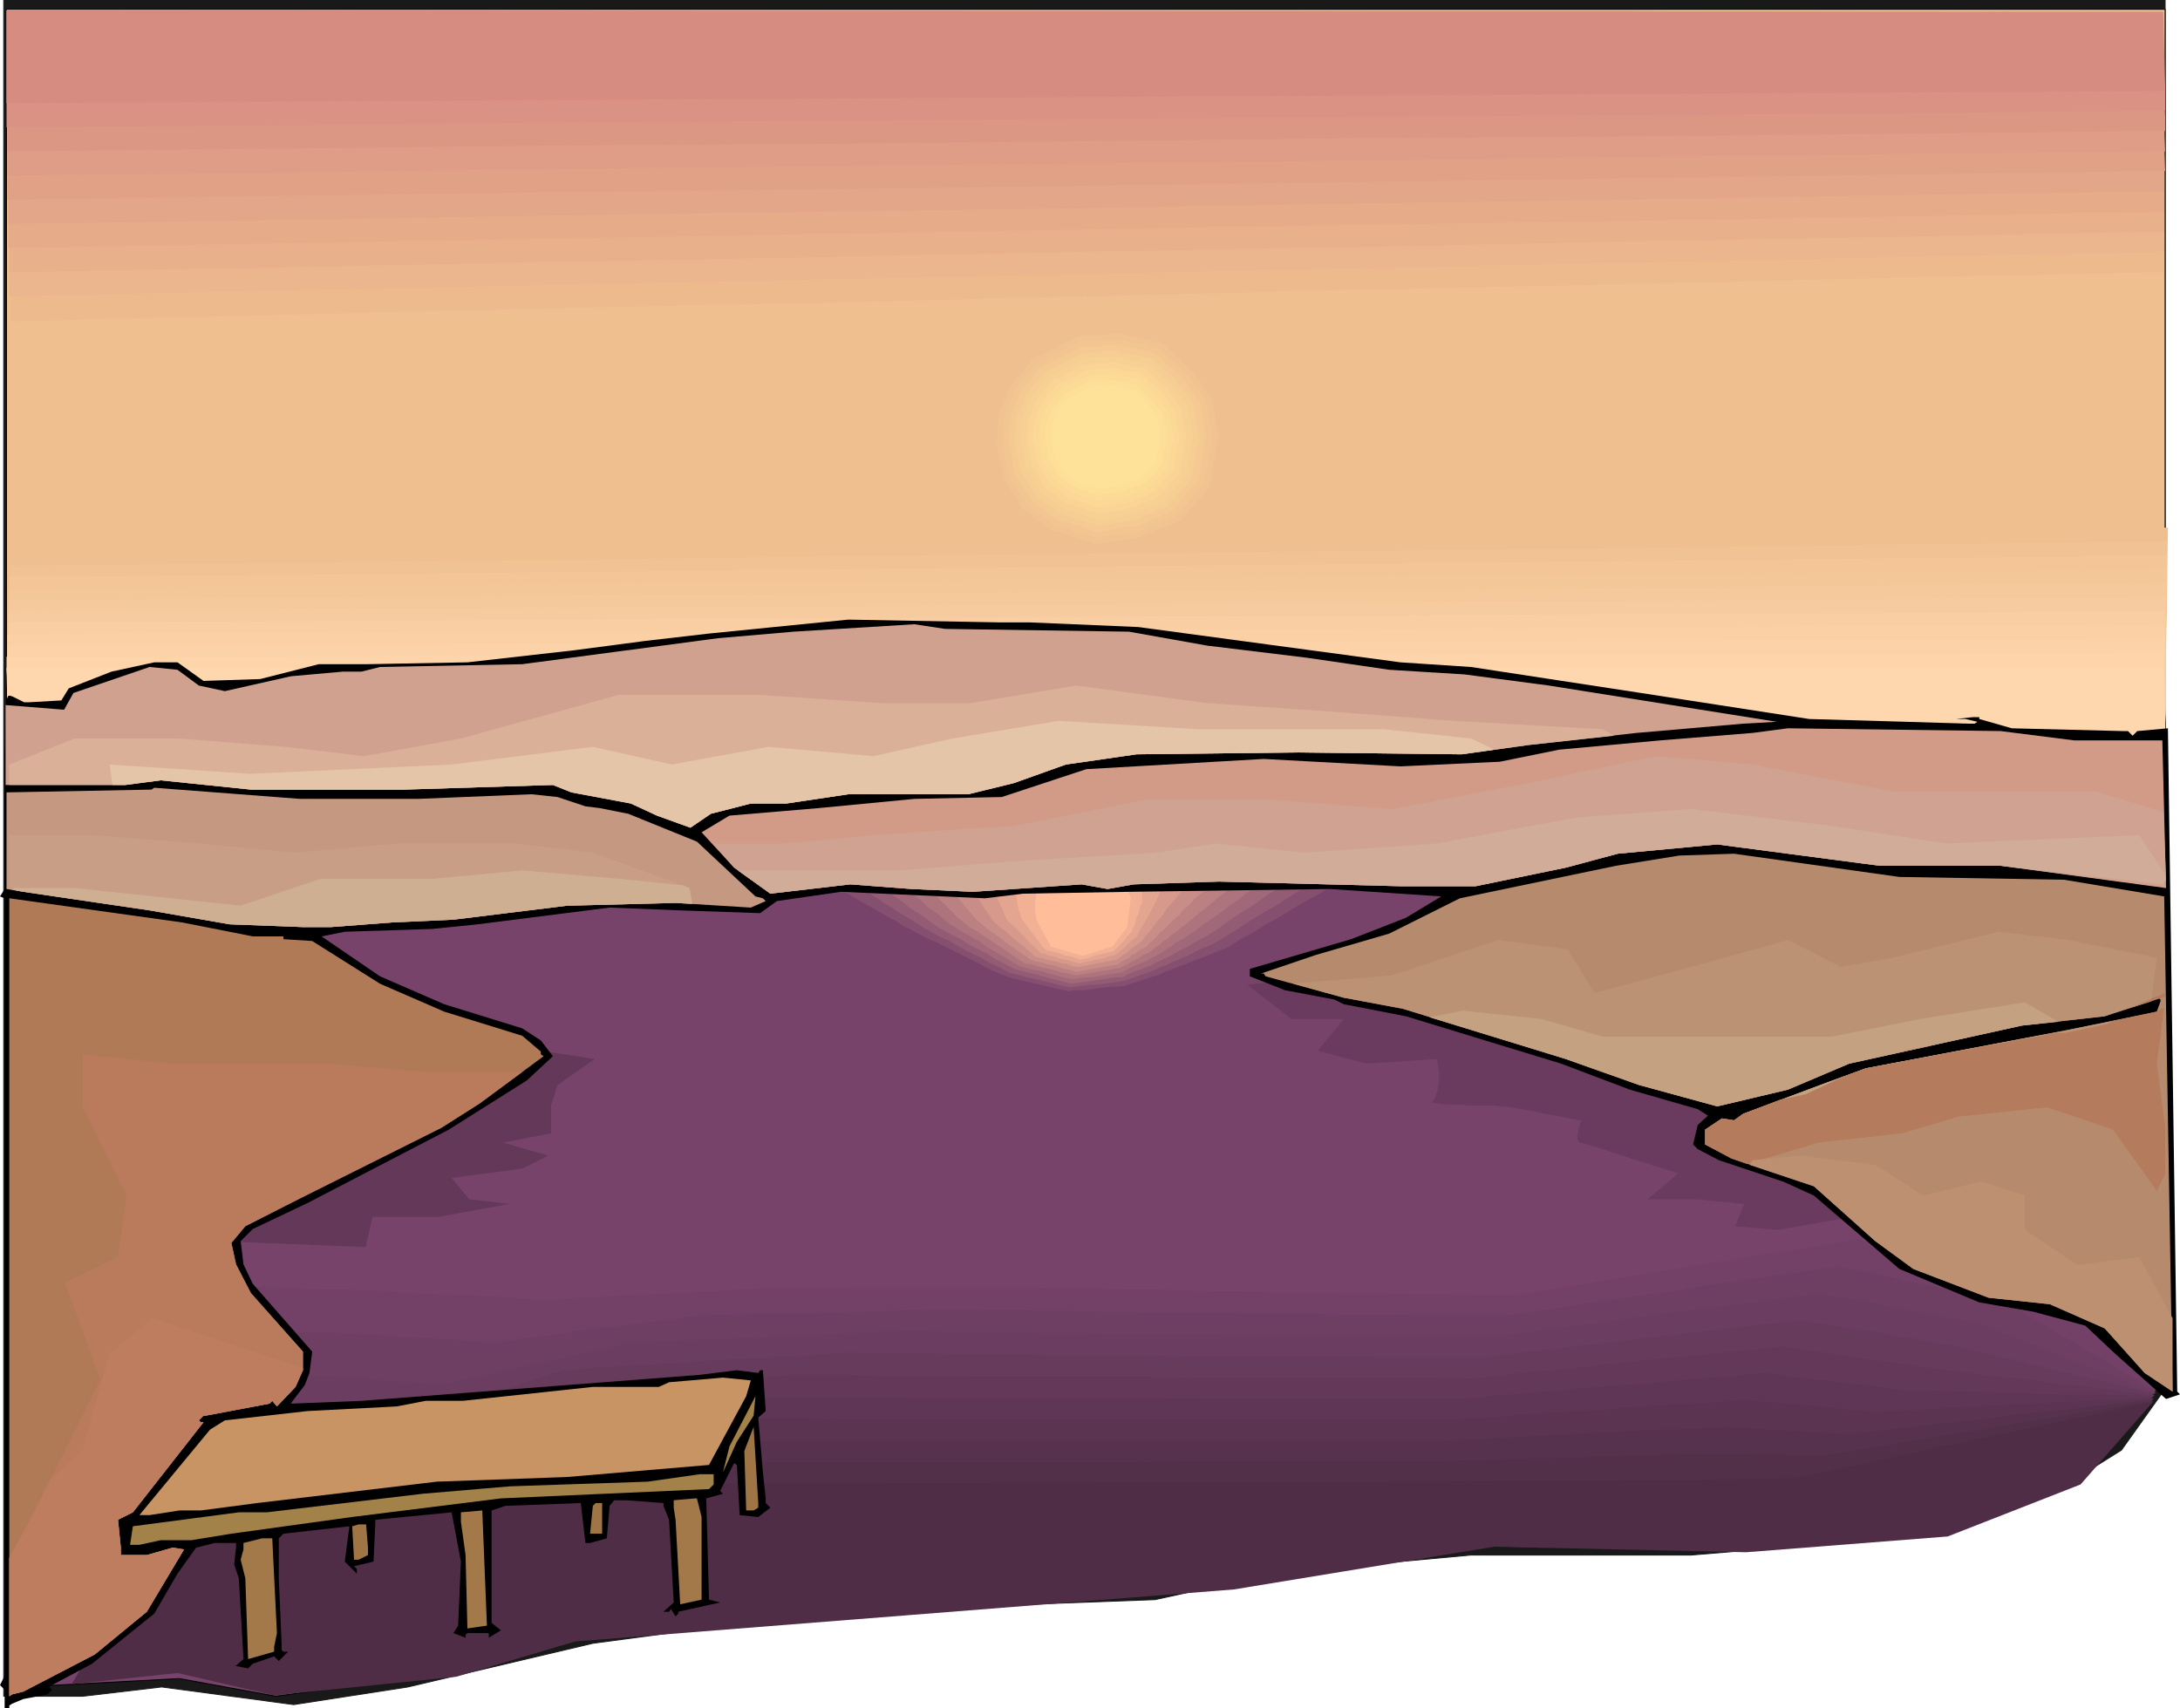 <svg xmlns="http://www.w3.org/2000/svg" width="750.24" height="588" fill-rule="evenodd" stroke-linecap="round" preserveAspectRatio="none" viewBox="0 0 2346 1839"><style>.pen0{stroke:#000;stroke-width:1;stroke-linejoin:round}.pen1{stroke:none}.brush2{fill:#77436a}.brush4{fill:#633858}.brush24{fill:#efbf8f}.brush52{fill:#a38249}.brush53{fill:#9f7546}.brush54{fill:#a37949}</style><path d="M4 0v1826h85l85-10 142 19 123-19 199-47 142-19 217-19 246-9 132-29 208-19h237l227-19 161-47 75-47 47-66V0H4z" class="pen1" style="fill:#191919"/><path fill="none" d="M4 0v1826h85l85-10 142 19 123-19 199-47 142-19 217-19 246-9 132-29 208-19h237l227-19 161-47 75-47 47-66V0H4" style="stroke:#191919;stroke-width:1;stroke-linejoin:round"/><path d="m23 1816 170-9 104 19 208-29 114-38 161-18 349-29 265-28 265-57 246 19 189-19 161-76 66-56-180-312-387-303-369 9-596 10-539 19-151 340-29 331-47 227z" class="pen1 brush2"/><path fill="none" d="m23 1816 170-9 104 19 208-29 114-38 161-18 349-29 265-28 265-57 246 19 189-19 161-76 66-56-180-312-387-303-369 9-596 10-539 19-151 340-29 331-47 227" class="pen0"/><path d="m1390 1055-48 5 48 37h56l-28 34 52 14 76-5 2 10 1 9-1 8-1 7-2 6-2 4-2 2v1l16 2h13l11 1h26l9 1 10 1 11 2 13 2 12 3 12 2 11 2 9 2 5 1h3l-3 8-1 6-1 4 1 3 1 2 1 1h2l75 24 29 9-33 28h52l52 5-10 24 47 4h22l10 1 10 1 10 3 10 5 8 5 8 5 6 4 6 3 4 3 3 2 2 1 1 1-29-86-123-75-85-62-359-108-28 28z" class="pen1" style="fill:#6a3b5e"/><path d="m581 1131 59 9-40 28-7 22v30l-52 10 49 14-28 14-76 10 19 23 43 5-76 14h-71l-9 38-1 1h-3l-6 1-8 2-13 2-16 4-18 3-14 3-11 2-9 2-9 2-9 1-9 1h-11l-6-1-4-3-3-5-3-5-1-7-1-8v-8l1-8 1-17 3-14 2-10 1-4 156-80 114-53 66-18z" class="pen1 brush4"/><path d="m1175 958-78 2-218-3 15 7 15 8 14 8 13 7 12 7 11 5 8 4 5 2 102 49 74 18 65-7 52-15 68-24 129-73-226 2h-2l-6 1h-19l-11 1h-10l-8 1h-5z" class="pen1 brush2"/><path d="m1174 954-9 1h-18l-9 1h-9l-10 1h-117l-25-1h-75l14 8 13 8 13 7 12 7 11 6 9 6 7 3 5 3 12 6 11 5 12 6 12 6 12 6 12 6 11 6 12 5 9 3 9 2 8 2 9 2 9 2 8 2 9 2 9 2 7-1h8l8-1 7-1 8-1 8-1h7l8-1 6-2 6-2 6-2 6-2 7-2 6-2 6-3 6-2 7-3 8-3 8-3 7-3 8-3 8-3 7-3 8-3 14-9 15-8 14-9 15-8 14-9 14-8 15-8 14-9h-207l-6 1h-18l-9 1h-22z" class="pen1" style="fill:#85506f"/><path d="M1173 951h-8l-9 1h-8l-9 1h-17l-8 1h-9l-22 1H926l12 8 12 8 11 7 11 7 10 6 8 5 6 4 4 2 11 6 11 5 10 6 11 6 11 5 10 6 11 5 11 6 8 2 8 2 8 2 9 2 8 2 8 2 8 2 8 2 8-1 7-1 7-1h7l8-1 7-1 7-1 7-1 6-2 6-2 5-2 6-2 6-2 5-2 6-3 6-2 6-3 7-3 7-3 7-3 7-4 7-3 7-3 6-3 13-8 13-8 12-8 13-8 13-7 12-8 13-8 12-8h-46l-23-1h-92l-23-1h-2l-5 1h-26l-8 1h-12z" class="pen1" style="fill:#935c74"/><path d="m1172 947-8 1h-7l-8 1h-8l-8 1h-8l-8 1h-8l-20 1h-20l-20 1h-20l-19 1h-40l-20 1 10 8 10 7 10 8 10 6 8 6 7 5 6 4 4 2 9 5 10 5 9 6 10 5 10 5 9 6 10 5 10 5 7 2 8 2 8 2 7 2 8 2 8 2 7 2 8 2 7-1 7-1 7-1 6-1 7-1 7-1 7-1h7l5-3 5-2 5-2 6-2 5-2 5-2 5-3 5-2 6-3 6-3 7-4 6-3 6-3 6-4 6-3 6-3 11-7 11-8 10-7 11-7 11-7 11-8 11-7 11-7h-21l-20-1h-21l-20-1h-20l-21-1h-20l-21-1h-2l-4 1h-43z" class="pen1" style="fill:#a06879"/><path d="M1171 944h-7l-7 1-8 1h-7l-7 1h-8l-7 1h-7l-18 1-17 1-17 1h-18l-17 1-17 1h-18l-17 1 8 8 9 7 8 8 9 6 7 6 6 5 5 3 3 2 8 5 9 5 9 5 8 6 9 5 8 5 9 5 8 5 7 2 8 2 7 1 7 2 7 2 7 2 8 2 7 1 6-1 7-1h6l7-1 6-1 6-1 7-1 6-1 5-2 5-3 4-2 5-2 5-2 5-2 4-3 5-2 5-3 6-4 5-3 5-4 5-3 6-3 5-4 5-3 9-7 9-6 10-7 9-7 9-6 9-7 9-7 9-6-18-1h-18l-17-1-18-1h-18l-18-1-18-1h-63z" class="pen1" style="fill:#ae747d"/><path d="m1171 940-7 1-7 1h-7l-6 1-7 1h-7l-7 1-6 1-15 1-15 1-15 1-15 1-15 1-15 1-15 1-14 1 6 7 8 8 7 7 6 6 6 6 6 5 4 3 2 2 8 4 7 5 8 5 7 5 8 5 7 5 7 5 8 5 7 1 6 2 7 2 7 1 6 2 7 2 7 1 7 2 6-1 6-1 6-1 6-1 6-1 6-1 6-1 6-1 4-2 4-2 5-3 4-2 4-2 4-3 5-2 4-2 4-4 5-3 4-4 5-3 4-4 5-3 4-4 5-3 7-6 7-6 8-6 7-6 7-6 8-6 7-6 7-6-15-1-15-1-15-1-16-1-15-1-15-1h-15l-16-1h-11l-7-1h-22z" class="pen1" style="fill:#bb8082"/><path d="M1170 937h-7l-6 1-6 1-6 1h-6l-6 1-6 1-6 1-13 1-12 1-13 2-12 1-12 1-13 1-12 2-13 1 6 8 5 7 6 7 5 6 5 6 4 4 4 3 2 2 6 5 6 4 7 5 6 5 6 4 7 5 6 4 7 5 6 2 6 1 6 2 6 1 7 2 6 2 6 1 6 2 6-1 5-1 6-1 6-1 5-1 6-1 6-1 5-1 4-3 4-2 4-2 3-3 4-2 4-3 4-2 4-2 3-4 4-3 4-4 3-4 4-3 4-4 3-3 4-4 6-5 5-6 6-5 5-6 6-5 6-5 5-6 6-5-13-1-13-2-12-1-13-1-13-1-12-1-13-1-12-1h-5l-6-1h-26z" class="pen1" style="fill:#c98d87"/><path d="m1169 933-6 1-5 1-6 1h-5l-6 1-5 1-6 1-5 1-10 1-10 2-10 1-10 2-10 2-10 1-10 2-10 1 4 8 4 7 4 7 4 6 4 6 3 4 2 3 2 1 5 5 6 4 5 5 5 4 5 4 6 5 5 4 5 5 6 1 6 2 5 1 6 1 6 2 6 1 5 2 6 1 5-1 5-1 6-1 5-1 5-1 5-1 5-1 6-1 3-2 3-3 4-2 3-3 3-2 4-3 3-2 3-2 3-4 3-4 3-3 3-4 3-4 3-4 3-3 3-4 3-5 4-5 4-4 4-5 4-5 3-5 4-5 4-4-10-2-10-1-10-1-10-2-10-1-10-1-10-2-10-1h-5l-4-1h-12l-5-1h-7z" class="pen1" style="fill:#d7998b"/><path d="m1168 930-5 1h-5l-5 1-5 1-5 1-5 1-5 1-5 1-7 2-7 2-8 1-7 2-8 2-7 2-8 2-7 2 2 7 2 8 3 6 3 6 2 6 2 4 2 3 1 1 5 4 4 4 4 4 4 4 4 5 5 4 4 4 4 4 5 1 5 2 6 1 5 2 5 1 5 1 5 2 6 1 4-1 5-1 5-1 5-1 5-1 4-1 5-2 5-1 3-2 3-3 3-2 3-3 2-2 3-3 3-2 3-2 2-4 2-4 2-4 3-4 2-4 2-3 2-4 2-4 2-4 2-4 2-4 2-5 2-4 2-4 2-4 2-4-7-2-8-2-7-1-7-2-8-1-7-2-8-1-7-2h-4l-4-1h-5l-5-1h-11z" class="pen1" style="fill:#e4a590"/><path d="m1167 926-5 1-4 1-4 1-4 1-5 1-4 1-4 1-5 1-5 2-5 2-5 2-5 3-4 2-5 2-5 2-5 2v8l1 7 1 7 1 6 2 5 1 4 1 2 1 1 3 4 3 4 3 4 3 4 3 4 3 4 3 4 4 4 4 1 5 1 5 1 4 2 5 1 5 1 5 2 4 1 5-1 4-1 5-2 4-1 4-1 5-1 4-1 4-1 3-3 2-2 3-3 2-2 3-3 2-3 2-2 3-3 1-4 2-3 1-4 1-4 2-4 1-4 1-4 2-4v-11l1-3v-11l1-4-5-1-5-2-5-2-5-2-5-1-4-2-5-2-5-2h-3l-4-1h-4l-4-1h-5l-3-1h-2z" class="pen1" style="fill:#f2b195"/><path d="m1166 923-30 8-20 20-1 7v7l-1 7v11l1 3v4l16 29 34 10 32-10 16-21 4-32-12-24-18-16h-3l-3-1-3-1h-4l-3-1h-5z" class="pen1" style="fill:#ffbd99"/><path d="m2321 1495-107-142-198-47-375 66-994-19-461-19-2 227 14 170 267-19 366-19 239-28 295-38 267 10 337 9 352-151z" class="pen1 brush2"/><path d="m2321 1496-17-15-17-15-17-15-17-15-17-15-17-14-17-15-17-15-23-6-24-5-23-5-24-6-24-5-23-5-24-5-23-6-46 8-46 7-46 8-46 7-46 8-45 7-46 8-46 7h-37l-37-1h-36l-37-1h-37l-36-1h-37l-37-1h-31l-32-1-31-1h-31l-32-1h-31l-31-1H921l-32 1h-66l-29 1-29 2-29 1-30 2-29 1-29 2-29 1-29 2-25-1-24-2-25-1-24-1-25-1-24-1-25-2-24-1-25-1h-24l-25-1-25-1-24-1h-25l-24-1-25-1 2 25 2 26 3 25 2 25 2 25 2 26 2 25 2 25 4 19 3 19 3 18 3 19 3 19 4 18 3 19 3 19 34-3 35-2 34-3 35-2 34-3 35-2 34-3 35-2 45-3 46-2 46-3 45-2 46-3 45-2 46-2 45-3 31-4 30-3 31-4 30-4 30-4 31-4 30-3 30-4 37-4 37-4 36-5 37-4 36-4 37-4 37-4 36-5 33 1 33 1 33 1 32 1 33 1 33 1h33l32 1 40 1h80l39 1h40l40 1h79l41-18 40-18 41-18 40-18 41-18 41-19 40-18 41-18z" class="pen1" style="fill:#734167"/><path d="m2320 1498-20-13-21-12-20-12-20-12-21-12-20-12-20-12-21-12-22-5-23-5-22-5-23-4-22-5-23-5-22-4-23-5-45 7-45 6-45 7-44 7-45 6-45 7-45 7-45 6h-84l-43-1h-42l-42-1h-43l-42-1h-74l-31-1h-32l-32-1h-31l-32-1h-32l-31-1-35 1-34 1-35 1-34 1-35 1h-34l-35 1-34 1-27 4-28 3-27 4-27 3-28 4-27 4-27 3-27 4-21-1-20-2-20-1-20-1-20-1-20-2-20-1-21-1-20-1h-41l-20-1h-41l-21-1h-20l5 22 4 22 5 23 5 22 4 22 5 22 5 23 4 22 5 16 4 16 5 16 5 16 4 16 5 16 5 16 4 16 36-2 35-3 36-2 35-3 36-3 36-2 35-3 36-2 45-3 46-3 45-2 45-3 46-2 45-3 46-3 45-2 31-4 31-4 31-4 31-4 31-4 31-4 30-4 31-4 37-4 36-3 36-4 37-4 36-3 36-4 36-3 37-4h32l32 1h32l32 1 32 1h32l33 1h69l37-1h38l37-1h37l38-1h37l37-1 37-17 38-17 37-18 37-17 37-17 37-18 37-17 37-17z" class="pen1" style="fill:#6f3f63"/><path d="m2320 1499-24-9-24-10-24-9-24-9-23-10-24-9-24-9-24-10-21-4-22-4-21-4-22-4-21-4-22-4-21-4-22-4-43 6-44 6-44 5-44 6-44 6-43 6-44 6-44 6-48-1h-96l-48-1h-96l-48-1h-79l-32-1h-32l-32-1h-64l-32-1h-32l-36 1-36 2-36 2-36 1-37 2-36 1-36 2-36 1-25 6-26 6-25 5-26 6-25 6-26 5-25 6-25 6-16-2-16-1-16-1-16-1-16-2-15-1-16-1-16-1H219l7 19 7 19 7 19 7 20 8 19 7 19 7 19 7 19 6 14 6 13 6 14 6 13 6 14 6 13 6 13 6 14 37-3 37-2 36-3 37-3 37-3 36-2 37-3 37-3 45-3 45-2 45-3 46-3 45-2 45-3 46-3 45-2 31-5 32-4 31-4 32-4 31-4 31-5 32-4 31-4 36-3 36-3 36-3 36-3 36-3 36-4 36-3 36-3h32l31 1h126l32 1h31l35-1 35-2 35-1 35-1 35-1 34-2 35-1 35-1 34-17 34-16 33-17 34-17 34-16 33-17 34-16 34-17z" class="pen1" style="fill:#6b3d60"/><path d="m2319 1500-27-6-27-7-28-6-27-7-27-6-27-7-28-6-27-7-20-3-21-4-20-3-21-4-20-3-20-3-21-4-20-3-43 5-43 5-43 5-42 5-43 5-43 5-43 5-42 5h-108l-53-1h-161l-53-1h-86l-32-1h-65l-32-1h-64l-32-1-38 3-38 2-38 2-38 2-38 3-37 2-38 2-38 3-24 7-23 8-24 8-23 8-24 7-23 8-24 8-23 8-12-2-11-1-12-1-11-2-12-1-12-1-11-1-12-2-12 1h-12l-12 1h-12l-12 1h-12l-12 1h-12l9 16 10 16 10 16 9 16 10 16 9 16 10 17 10 16 7 10 8 11 7 11 8 11 7 11 8 11 7 11 7 11 38-3 38-3 38-3 37-3 38-3 38-2 38-3 37-3 46-3 45-3 45-3 45-2 45-3 45-3 45-3 46-3 32-4 32-5 31-4 32-4 32-5 32-4 32-5 32-4 36-3 35-2 36-3 36-2 35-3 36-2 36-3 35-2h31l31-1h185l33-2 32-3 33-2 32-2 33-2 32-2 33-2 32-2 30-16 31-16 30-15 30-16 30-16 31-16 30-16 30-16z" class="pen1" style="fill:#673b5c"/><path d="m2319 1502-31-4-31-4-30-3-31-4-31-4-31-3-30-4-31-4-19-3-20-3-19-2-20-3-19-3-19-3-20-3-19-3-42 5-41 4-42 4-42 4-42 5-41 4-42 4-42 5-59-1h-237l-59-1h-183l-33-1h-65l-32-1h-65l-39 3-40 3-39 3-40 3-40 3-39 3-40 3-39 3-22 10-22 10-21 9-22 10-21 10-22 10-22 10-21 10-8-2-7-1-7-1-7-2-7-1-8-1-7-2-7-1-8 1-8 1-8 1-8 1h-8l-8 1-7 1-8 1 12 13 12 13 12 13 12 13 12 13 12 13 12 13 12 13 9 8 9 9 9 8 9 8 9 8 9 9 9 8 9 8 38-3 39-3 39-3 39-3 39-3 39-3 38-3 39-3 45-2 45-3 45-3 45-3 45-3 45-3 45-3 45-3 33-5 32-4 33-5 32-4 33-5 32-5 33-4 32-5 35-2 36-2 35-2 35-2 36-2 35-2 35-2 36-2h30l30-1h31l30-1h30l30-1h31l30-1 30-2 30-3 30-3 30-3 30-3 30-3 30-3 30-3 27-15 27-15 27-15 26-15 27-15 27-15 27-15 27-15z" class="pen1 brush4"/><path d="m2318 1503-34-1-34-1h-34l-34-1-35-1-34-1-34-1-34-1-18-2-19-3-18-2-18-2-19-2-18-2-18-3-19-2-40 4-41 3-41 4-40 3-41 3-41 4-41 3-40 4h-260l-64-1H989l-33-1H825l-32-1-42 4-41 4-41 3-41 4-42 4-41 4-41 3-41 4-20 12-20 12-20 12-19 12-20 12-20 12-20 12-19 12-3-2-3-1-3-1-3-2-3-1-3-2-3-1-3-1-3 1-4 1-4 2-4 1-3 1-4 2-4 1-3 1 14 10 15 10 14 10 15 10 14 10 15 10 15 10 14 9 10 6 11 6 10 5 10 6 11 6 10 5 10 6 11 6 40-3 40-3 40-3 39-4 40-3 40-3 40-3 40-3 45-3 45-3 45-3 45-3 45-3 44-3 45-3 45-3 33-5 33-5 33-5 33-5 33-4 33-5 33-5 33-5 35-1 35-2 35-1 35-2 35-1 35-2 35-1 35-2h30l29-1 30-1 30-1h29l30-1 30-1 29-1 28-4 27-3 28-4 28-4 27-3 28-4 27-4 28-4 23-14 24-14 23-14 24-15 23-14 24-14 23-14 23-15z" class="pen1" style="fill:#5f3655"/><path d="m2318 1505-38 2-37 1-38 2-38 2-37 2-38 2-38 2-37 2-18-2-17-1-17-2-17-2-18-1-17-2-17-1-17-2-40 3-40 2-39 3-40 3-40 2-39 3-40 3-40 2H899l-33-1H734l-43 4-43 5-43 4-43 5-43 4-43 5-42 4-43 4-18 14-18 15-18 14-18 14-18 14-18 14-17 14-18 14 1-2 2-1 1-2 1-1 2-1 1-2 2-1 1-2v2l1 2v2l1 1v2l1 2v3l17 7 18 7 17 7 17 7 17 6 17 7 17 7 17 7 12 3 11 3 12 3 12 3 12 3 11 3 12 3 12 3 41-3 41-3 41-3 41-3 41-4 41-3 41-3 41-3 45-3 44-3 45-4 45-3 45-3 44-3 45-3 45-3 33-5 34-6 33-5 34-5 33-5 34-5 33-5 34-5 35-1 34-1 35-1 35-1h34l35-1 35-1 35-1 29-1 29-1 29-1 29-2 29-1 29-1 29-1 29-1 25-5 25-4 25-5 25-4 25-5 26-4 25-5 25-4 20-14 20-13 20-14 20-13 20-14 20-13 20-14 20-13z" class="pen1" style="fill:#5b3451"/><path d="m2318 1506-42 5-41 5-41 4-41 5-41 5-41 4-41 5-41 5-17-1-16-1-16-1-16-1-16-1-17-1-16-1-16-1-39 2-38 1-39 2-39 2-38 2-39 2-39 2-38 2H742l-33-1h-33l-45 5-45 6-44 5-45 5-45 5-44 5-45 6-45 5-15 16-16 16-16 16-16 16-16 16-16 16-16 16-16 17 5-2 6-1 6-2 6-1 5-2 6-1 6-1 5-2 5 2 5 2 4 3 5 2 4 2 5 2 5 2 4 2 20 4 19 4 20 4 19 3 20 4 19 4 20 4 20 3 13 1h13l13 1h13l14 1h13l13 1h13l42-3 42-4 42-3 42-3 43-4 42-3 42-3 42-4 44-3 45-3 45-3 44-4 45-3 45-3 44-3 45-4 34-5 34-5 34-6 34-5 34-5 34-5 34-6 34-5h34l34-1h69l35-1h69l34-1 28-1 29-2 28-1 28-2 29-1 28-1 29-2 28-1 23-6 22-5 23-5 23-6 23-5 22-5 23-6 23-5 16-13 17-13 17-12 16-13 17-13 16-12 17-13 17-13z" class="pen1" style="fill:#57324e"/><path d="m2317 1508-44 7-45 8-45 7-44 8-45 7-44 7-45 8-45 7h-30l-15-1h-30l-15-1h-31l-37 1-38 1-37 1-38 1-38 1-37 1-38 1-38 1h-245l-81 1H617l-46 6-47 6-46 5-46 6-47 6-46 6-46 6-47 6-14 18-14 18-14 19-14 18-14 18-14 18-14 18-14 19 10-2 10-1 10-2 10-1 10-2 10-1 10-2 10-1 9 2 9 3 8 3 9 2 9 3 9 2 8 3 9 2 22 1 22 1h22l22 1 22 1h22l22 1 22 1 15-2 15-3 14-2 15-2 14-2 15-2 15-2 14-2 43-4 44-3 43-4 43-3 43-4 43-3 44-3 43-4 44-3 45-4 44-3 45-3 44-4 45-3 44-3 45-4 34-5 35-6 34-5 35-6 34-5 35-6 34-5 35-6h68l34 1h136l34 1 28-2 28-2 28-2 27-1 28-2 28-2 28-2 27-2 21-6 20-6 20-6 21-6 20-6 20-7 20-6 21-6 13-12 13-12 13-12 13-12 14-12 13-12 13-11 13-12z" class="pen1" style="fill:#53304a"/><path d="m2317 1509-385 82-112 2-293 2-698 2H558l-384 53-97 163 114-12 104 24 196-20 128-38 355-28 354-28 280-46 271 6 217-17 143-56 78-89z" class="pen1" style="fill:#4f2d46"/><path d="M7 10h2323v842H7V10z" class="pen1 brush24"/><path fill="none" d="M7 10h2323v842H7V10" class="pen0"/><path d="m11 597 2322-29-3 200L11 849V597z" class="pen1 brush24"/><path d="m11 609 290-3 290-3 290-4 291-3 290-3 290-3 290-4 290-3v70l-1 24v70l-1 24-289 9-290 10-290 9-290 9-290 9-290 10-290 9-290 9V609z" class="pen1" style="fill:#f1c293"/><path d="m10 621 290-2 291-3 290-3 290-3 290-3 291-3 290-3 290-3v44l-1 22v88l-1 22-290 8-289 9-290 8-290 9-290 8-290 9-290 8-290 9v-83l-1-27V621z" class="pen1" style="fill:#f3c597"/><path d="m10 634 290-3 290-2 290-3 291-3 290-2 290-3 290-2 290-3v143l-1 21-290 7-290 8-290 8-290 7-290 8-290 8-290 7-290 8V634z" class="pen1" style="fill:#f4c799"/><path d="m9 646 291-2 290-3 290-2 290-2 290-2 291-2 290-3 290-2v133l-1 19-290 6-290 7-290 7-290 7-290 7-290 7-290 6-290 7V669l-1-23z" class="pen1" style="fill:#f6c99c"/><path d="m9 658 290-2 290-2 290-1 291-2 290-2 290-2 290-2 290-2v140l-290 6-290 5-290 6-290 6-290 6-290 6-290 6-290 6v-86l-1-21v-65z" class="pen1" style="fill:#f7cba0"/><path d="m9 670 290-1 290-2 290-1 290-2 290-1 290-2 291-1 290-2v127l-290 6-290 5-290 5-290 5-290 5-290 5-290 5-290 6v-39l-1-20v-98z" class="pen1" style="fill:#f9cea2"/><path d="m8 683 290-2 290-1 291-1 290-1 290-1 290-1 290-2 290-1v15l1 14v86l-290 5-290 4-290 4-290 5-290 4-290 4-290 5-290 4v-18l-1-17v-53l-1-17v-35z" class="pen1" style="fill:#fbd0a5"/><path d="m8 695 290-1 290-1 290-1h290l290-1 290-1 291-1 290-1v39l1 13v51l-290 4-290 3-290 4-290 3-290 4-290 3-290 4-290 3-1-15v-47l-1-16v-46z" class="pen1" style="fill:#fcd3a8"/><path d="M7 707h290l290-1h291l290-1h290l290-1h290l290-1v12l1 11v23l1 11v34l-290 3-290 2-290 3-290 3-290 2-290 3-290 3-291 2v-40l-1-14v-27l-1-13v-14z" class="pen1" style="fill:#fed5ab"/><path d="M7 719h2321l2 78L9 812l-2-93z" class="pen1" style="fill:#ffd7ae"/><path d="m11 15 2315-3 2 302L11 372V15z" class="pen1 brush24"/><path d="m10 15 290-1h579l289-1h869l289-1 1 35v105l1 35v106l-289 6-290 7-290 6-289 7-290 7-290 6-290 7-289 7V180l-1-41V15z" class="pen1" style="fill:#edba8e"/><path d="M10 14h579l290-1h1158l289-1 1 33v97l1 32v65l1 32-290 6-290 6-290 6-290 6-289 6-290 6-290 6-290 6V14z" class="pen1" style="fill:#ebb68d"/><path d="M10 14h289l290-1h1448l290-1v89l1 30v59l1 30v29l-290 6-290 5-290 6-290 5-290 6-289 5-290 6-290 5V14z" class="pen1" style="fill:#e8b08b"/><path d="M9 13h2318v53l1 27v81l1 27v27l-290 5-290 5-290 4-290 5-290 5-290 5-290 5-290 5V13z" class="pen1" style="fill:#e6ac8a"/><path d="M9 13h2318v48l1 24v48l1 25v48l-290 4-290 5-290 4-290 5-290 4-290 4-290 5-290 4V13z" class="pen1" style="fill:#e3a688"/><path d="M8 12h580l290 1h1449v21l1 22v43l1 21v43l1 21-291 4-290 4-290 4-290 4-290 4-290 3-290 4-291 4V12z" class="pen1" style="fill:#e1a187"/><path d="M8 12h1449l290 1h580v18l1 19v38l1 18v38l1 19-290 3-291 3-290 4-290 3-290 3-291 3-290 4-290 3V12z" class="pen1" style="fill:#df9d87"/><path d="M8 12h1739l290 1h290l1 16v32l1 16v32l1 16v16l-290 3-291 3-290 2-290 3-291 3-290 2-290 3-290 3V12z" class="pen1" style="fill:#dc9784"/><path d="M7 11h290l290 1h1160l290 1h290l1 13v27l1 13v14l1 13v26l-290 3-291 2-290 2-290 2-291 2-290 2-291 3-290 2V11z" class="pen1" style="fill:#da9284"/><path d="m7 11 2321 2 2 85L7 111V11z" class="pen1" style="fill:#d78c81"/><path d="m1108 670 117 5 282 38 76 5 183 28 181 28 104 3 66 2h8l3-2-13-3h-10l18-2h7v2l35 10 120 3h5l5 5 5-5 33-3 10 714 3 3-15 5-54-48-33-31-56-15-58-10-86-36-92-79-33-15-69-23-23-12-5-5 5-21 11-10-11-7-73-21-74-28-167-51-67-13-10-5-53-10-38-15v-8l109-32 59-23 38-23-120-8-214 3-116 2-41 5-155-7-69 10-18 13-86-3-76-3-142 18-49 5-94 3-25 5 63 43 69 30 84 26 20 13 13 17-28 26-84 53-152 79-59 28-13 13 3 25 10 21 64 73-3 23-5 13-13 17-2 3 76-3 364-28 40-5 23 3 2-3h3l3 44-8 7 5 59 3 28v5l5 5-13 10-20-2-3-54-3-2-15 30 3 3-18 5 3 109 12 3-45 10v2l-3 3-5-8-2 3h-6l11-10-5-89-6-15v-3l-40-3h-13l-5 6-3 35-18 5h-5l-5-43-81 3-15 5v121l10 8-13 8v-5h-23l-2 2v3l-13-5 5-8 3-69-10-53-82 8-2 45-21 5 3 3v5l-13-13 5-38-71 8-5 5v43l3 69v8l2 2h5l-10 10-5-5-23 8-5 5-15-3h2l8-7-5-87-5-15 2-18v-5h-23l-20 5-20 28-25 43-67 54-43 23-3 2 3 3-5 5-26 5-12 5-3 2v3H5v-20l-5-5 5-10V967l-5-2 5-8V811l1-24 1-28v-6l2-4h2l3 1 4 2 4 2 4 2h5l35-2 8-13 46-18 46-10h25l28 20 61-2 63-16h51l109-2 115-13 76-10 69-8 150-15 162 3h33z" class="pen1" style="fill:#000"/><path d="m1215 680 84 15 107 13 89 13 81 5 91 12 245 39-36 2-115 10-116 13-72 10-178-2-172 2-76 11-56 20-49 12H913l-67 10h-38l-43 11-22 15-36-13-28-13-64-12-20-8-160 5H270l-97-10-38 5H6v-86l63 5 10-18 82-28 30 3 23 17 28 6 71-16 56-5h20l20-5 153-3 211-28 81-7 130-8 33 5 198 3z" class="pen1" style="fill:#d1a18f"/><path d="M2232 797h95l4 159-178-24h-130l-175-23-107 10-56 15-97 20h-81l-195-5-92 3-28 5-28-5-117 8-66-3-66-5-86 10-39-28-35-38 30-18 95-8 104-10 94-2 91-30 191-11 147 8 107-5 64-13 109-10 99-8 38-5 229 3 79 10z" class="pen1" style="fill:#d19b87"/><path d="m450 860 122-5 28 3 30 10 16 2 30 6 74 30 63 59 8 2 3 3-16 7-81-5-117 3-122 15-66 3-66 5h-30l-79-3-86-15-136-20-18-3V853l156-3 3-2 157 12h127z" class="pen1" style="fill:#c59981"/><path d="m2221 947 108 18 9 533-30-20-43-48-59-26-66-7-81-31-41-30-66-59-89-30-28-15v-16l18-12 13 2 10-7 91-34 41-15 216-41 97-20 4-11v-2l-3-3-57 21-89 10-186 41-66 28-76 18-84-23-79-28-175-54-64-12-84-23-2-3h-3l59-20 79-23 76-38 168-35 68-11 59-2 178 25 177 3z" class="pen1" style="fill:#b68a6d"/><path d="M272 1008h33v3l31 2 73 46 69 30 84 26 20 17v3l3 2-69 51-41 26-152 76-59 30-15 18 5 23 16 31 56 63v20l-8 18-20 21-5-6-3 3-69 13h-2l-5 5 2 2h3l-76 97-16 8 3 30v8h28l28-8 12 2-40 67-56 46-77 40-12 3-3 2V967l186 26 76 15z" class="pen1" style="fill:#b07a56"/><path d="m803 1503-40 74-153 13-140 5-193 23-61 8h-23l-32 5h-11l76-92 16-10 89-10 96-5 31-6h40l140-15h71l11-5 58-5 30 3-5 17z" class="pen1" style="fill:#c99463"/><path d="m793 1552-15 33 7-28 28-54-2 21-18 28z" class="pen1 brush52"/><path d="m816 1623-5 3h-8l-2-64 10-26 5 82v5z" class="pen1 brush53"/><path d="m768 1598-5 5-224 10-160 20-130 18-43 7h-33l-23 5h-10l3-20 114-15h30l168-20 94-8 148-5 56-8h15v11z" class="pen1 brush52"/><path d="M755 1633v89l-23 5-5-91-2-13v-8l23-2h2l5 20z" class="pen1 brush54"/><path d="M648 1651h-13l3-30 3-3h7v33z" class="pen1 brush53"/><path d="m503 1753-2-79-5-36v-10l23-2 5 124-21 3z" class="pen1 brush54"/><path d="M396 1666v8l-10 5h-5l-2-36 7-2h8l2 25z" class="pen1 brush53"/><path d="m298 1758-3 15v5l-28 8-3-87-5-20 3-11v-7l20-5h11l5 102z" class="pen1 brush54"/><path d="m1160 356-32 16-22 11-24 29-14 32-2 33 8 40 21 35 33 24 51 16 51-8 46-18 32-38 11-57-8-45-22-30-35-32-48-11-46 3z" class="pen1 brush24"/><path d="m1161 362-3 2-4 1-4 2-4 2-4 2-4 2-3 2-4 2-3 1-2 2-3 1-2 1-3 1-3 2-2 1-3 1-2 4-3 3-3 4-3 3-3 4-3 3-3 4-3 3-1 4-2 4-1 4-2 3-1 4-2 4-2 4-1 4-1 4v7l-1 4v11l-1 4 1 5 1 5 1 5 1 4 1 5 1 5 1 5 1 4 2 5 3 4 2 4 3 4 3 4 2 4 3 4 2 5 4 2 4 3 4 3 3 3 4 3 4 3 4 3 4 3 6 1 6 2 6 2 6 2 6 2 6 2 6 2 6 2 6-1 6-1 6-1 6-1 6-1 6-1 7-1 6-1 5-2 5-2 6-3 5-2 6-2 5-2 5-2 6-3 4-4 3-5 4-4 4-5 4-4 4-4 4-5 3-4 2-7 1-7 1-6 1-7 2-7 1-6 1-7 2-7-1-5-1-6-1-5-1-5-1-6-1-5-1-6-1-5-3-4-2-3-3-4-2-3-3-4-2-3-3-4-2-3-5-4-4-4-4-4-4-3-4-4-4-4-4-4-5-4-5-1-6-1-6-2-5-1-6-1-6-1-6-2-5-1h-6l-5 1h-11l-5 1h-11l-6 1z" class="pen1" style="fill:#f1c390"/><path d="m1163 368-4 2-3 1-4 2-4 2-3 2-4 2-3 1-4 2-2 1-3 2-2 1-3 1-2 1-2 1-3 2-2 1-3 3-3 3-2 4-3 3-3 3-2 4-3 3-3 3-1 4-2 3-1 4-2 4-1 3-2 4-1 3-2 4v7l-1 4v7l-1 4v7l1 4 1 5v4l1 5 1 4 1 5 1 4 1 5 2 4 3 4 2 4 3 4 2 3 2 4 3 4 2 4 4 3 3 3 4 2 4 3 3 3 4 2 3 3 4 3 6 2 5 1 6 2 6 2 6 2 5 2 6 1 6 2 5-1 6-1 6-1h5l6-1 6-1 6-1 5-1 5-2 6-2 5-2 5-2 5-3 5-2 5-2 5-2 4-4 3-4 4-4 4-5 3-4 4-4 3-4 4-5 1-6 1-6 2-6 1-7 1-6 1-6 1-7 2-6-1-5-1-5-1-5-1-5-1-5-1-6-1-5-1-5-2-3-2-3-3-4-2-3-3-3-2-4-2-3-3-3-4-4-4-3-4-4-3-4-4-3-4-4-4-3-4-4-5-1-6-1-5-2-6-1-5-1-6-1-5-1-5-2-5 1h-11l-5 1h-15l-5 1z" class="pen1" style="fill:#f3c691"/><path d="m1164 374-3 1-3 2-4 2-3 2-4 1-3 2-3 2-4 1-2 1-2 2-3 1-2 1-2 1-2 1-3 1-2 1-2 3-3 4-2 3-3 3-3 3-2 3-3 3-2 3-2 4-1 3-1 3-2 4-1 3-2 4-1 3-1 3-1 4v6l-1 4v10l-1 3 1 5 1 4 1 4 1 4 1 5v4l1 4 1 4 2 4 3 4 2 3 2 4 2 4 3 3 2 4 2 4 4 2 3 3 3 2 4 3 3 2 3 3 4 2 3 3 6 2 5 1 5 2 6 2 5 1 5 2 6 2 5 2 6-1 5-1 5-1 6-1 5-1 5-1h6l5-1 5-2 5-2 4-2 5-2 5-2 5-2 5-2 4-2 4-4 3-4 4-4 3-4 3-4 4-4 3-4 4-4 1-6 1-6 1-5 1-6 1-6 1-6 1-6 2-6-1-5-1-5-1-5-1-4-1-5v-5l-1-5-1-5-2-3-3-3-2-3-2-3-2-3-3-3-2-3-2-3-4-4-4-3-3-4-4-3-4-3-3-4-4-3-4-3-5-2-5-1-5-1-5-1-5-1-5-1-5-1-5-1h-15l-4 1h-15l-5 1z" class="pen1" style="fill:#f4ca92"/><path d="m1166 380-3 1-4 2-3 2-3 1-3 2-3 1-3 2-4 1-2 2-2 1-2 1-2 1-2 1-2 1-2 1-2 1-3 3-2 3-3 3-2 3-2 2-3 3-2 3-2 3-2 3-1 4-1 3-2 3-1 3-1 3-2 3-1 4v3l-1 3v9l-1 4v6l1 4v4l1 4 1 4 1 4 1 4v4l1 4 2 3 2 4 3 3 2 3 2 4 2 3 2 4 2 3 3 3 3 2 4 2 3 3 3 2 3 2 3 3 3 2 5 2 5 1 6 2 5 2 5 1 5 2 5 1 5 2 5-1 5-1h5l5-1 5-1 5-1 5-1h5l4-2 5-2 4-2 5-2 4-2 5-2 4-1 5-2 3-4 3-4 3-3 3-4 4-4 3-3 3-4 3-4 1-5 1-6 1-5 1-6 1-6 1-5 2-6 1-5-1-5-1-4-1-5-1-4v-5l-1-4-1-5-1-4-2-3-2-3-2-3-2-3-2-3-2-3-3-3-2-2-3-4-4-3-3-3-3-3-4-3-3-3-4-4-3-3-5-1-5-1-4-1-5-1-5-1-5-1-4-1-5-1h-14l-4 1h-9l-5 1h-4z" class="pen1" style="fill:#f6cd93"/><path d="m1167 386-3 1-3 2-3 1-2 2-3 1-3 2-3 1-3 2-2 1-2 1-2 1-2 1-2 1-2 1-2 1-2 1-2 2-3 3-2 3-2 2-2 3-2 3-3 3-2 2-1 3-1 3-2 3-1 3-1 3-1 3-1 3-2 3v9l-1 3v9l-1 3 1 3 1 4 1 4v3l1 4 1 4 1 3v4l2 3 2 4 2 3 2 3 2 3 2 3 2 4 2 3 3 2 3 2 3 2 3 3 3 2 3 2 3 2 3 2 4 2 5 1 5 2 4 1 5 2 5 1 4 2 5 1h5l4-1 5-1 5-1h5l4-1 5-1 5-1 4-1 4-2 4-2 4-2 5-1 4-2 4-2 4-1 3-4 3-3 3-4 3-3 3-4 3-3 3-4 3-3 1-5 1-5 1-6 1-5 1-5 1-5 1-5 1-5-1-5-1-4-1-4v-4l-1-4-1-5-1-4v-4l-2-3-2-2-2-3-2-3-2-2-2-3-2-3-2-3-3-3-3-2-4-3-3-3-3-3-3-3-3-3-4-3-4-1-5-1-4-1-4-1-5-1-4-1-5-1-4-1h-9l-4 1h-12l-4 1h-5z" class="pen1" style="fill:#f7d194"/><path d="m1169 392-3 1-3 2-2 1-3 1-3 2-3 1-2 1-3 2-2 1-2 1-2 1-1 1h-2l-2 1-2 1-2 1-2 3-2 2-2 3-2 2-2 3-2 2-2 3-2 2-1 3-1 3-2 2-1 3-1 3-1 3-1 2-1 3-1 3v11l-1 3v5l1 4v3l1 3 1 4v3l1 4 1 3v4l2 2 2 3 2 3 2 3 2 3 1 3 2 3 2 3 3 2 2 2 3 2 3 2 3 3 2 2 3 2 3 2 4 1 5 1 4 2 4 1 5 2 4 1 4 1 5 2 4-1 4-1h5l4-1 4-1h5l4-1 4-1 4-1 4-2 4-2 4-1 4-2 4-1 3-2 4-2 3-3 3-3 3-3 2-3 3-4 3-3 3-3 2-3 1-5 1-5 1-5 1-4 1-5 1-5 1-5 1-5-1-3-1-4v-4l-1-4-1-4-1-4v-4l-1-4-2-2-2-3-1-2-2-3-2-2-2-3-2-2-1-3-3-2-3-3-3-3-3-3-3-2-3-3-3-3-3-3-4-1h-4l-5-1-4-1-4-1-4-1-4-1-4-1h-4l-4 1h-15l-4 1h-4z" class="pen1" style="fill:#f9d495"/><path d="m1170 398-2 1-3 1-2 2-3 1-2 1-3 2-2 1-3 1-2 1-1 1-2 1h-2l-1 1-2 1-2 1-1 1-2 2-2 2-2 3-2 2-2 2-2 3-2 2-1 2-2 3-1 2-1 3-1 2-1 3-1 2-1 3-1 2v6l-1 2v10l-1 3 1 3 1 3v3l1 3 1 3v4l1 3v3l2 3 2 2 2 3 1 3 2 3 2 2 1 3 2 3 2 2 3 2 3 1 2 2 3 2 2 2 3 2 2 2 4 1 4 1 4 2 4 1 4 1 4 2 4 1 4 1 4-1h4l4-1h4l4-1 4-1h4l4-1 4-1 3-2 4-1 3-2 4-1 4-2 3-1 4-2 2-3 3-3 2-3 3-3 2-3 3-2 2-3 3-3 1-5 1-4v-5l1-4 1-4 1-5 1-4 1-5-1-3-1-4v-3l-1-4-1-4v-3l-1-4v-3l-2-3-2-2-1-2-2-3-2-2-2-2-1-2-2-3-3-2-2-3-3-2-3-3-3-2-2-3-3-2-3-3-4-1-3-1-4-1h-4l-4-1-3-1-4-1-4-1h-4l-3 1h-11l-4 1h-7z" class="pen1" style="fill:#fbd896"/><path d="m1172 404-2 1-3 1-2 1-2 2-3 1-2 1-2 1-3 1-1 1-2 1-1 1h-2l-1 1-2 1-1 1h-2l-2 2-1 3-2 2-2 2-2 2-1 2-2 2-2 2-1 3-1 2-1 2-1 3-1 2-1 2-1 2-1 3v11l-1 3v4l1 3v3l1 3v3l1 3v3l1 2 1 3 1 3 2 2 1 3 2 2 1 3 2 2 1 3 2 2 2 2 3 2 2 2 2 1 2 2 3 2 2 1 2 2 4 1 4 1 3 2 4 1 4 1 3 1 4 1 4 1h3l4-1h4l3-1h4l4-1 3-1h4l3-2 3-1 4-1 3-2 3-1 3-1 4-2 3-1 2-3 3-2 2-3 2-3 3-2 2-3 2-3 2-3 1-4 1-4 1-4 1-4v-4l1-4 1-4 1-4-1-3-1-3v-4l-1-3v-3l-1-3v-4l-1-3-2-2-1-2-2-2-1-2-2-3-1-2-2-2-1-2-3-2-2-3-3-2-2-2-3-2-2-3-3-2-2-2-4-1-3-1-4-1h-3l-4-1-3-1-4-1-3-1-3 1h-13l-4 1h-6z" class="pen1" style="fill:#fcdb97"/><path d="m1173 410-2 1-2 1-2 1-2 1-2 1-2 1-2 1-2 1-2 1-1 1h-2l-1 1-1 1-2 1h-1l-2 1-1 2-2 2-1 2-2 2-1 2-2 1-2 2-1 2-1 2-1 3-1 2-1 2v2l-1 2-1 2-1 2v4l-1 2v9l-1 2 1 2 1 3v3l1 2v3l1 3v2l1 3 1 2 1 2 2 3 1 2 2 2 1 2 1 3 2 2 2 1 2 2 2 2 2 1 2 2 2 1 2 2 3 1 3 1 3 2 4 1 3 1 3 1 3 1 4 1 3 1 3-1h4l3-1h3l4-1h3l3-1h4l3-2 3-1 2-1 3-1 3-1 3-2 3-1 3-1 2-3 2-2 3-2 2-3 2-2 2-3 2-2 2-3 1-3v-4l1-4 1-3 1-4v-4l1-3 1-4-1-3v-3l-1-3v-3l-1-3-1-3v-3l-1-3-1-2-1-2-2-1-1-2-2-2-1-2-1-2-2-2-2-2-2-2-3-2-2-2-2-3-2-2-3-2-2-2h-3l-3-1-3-1-3-1h-4l-3-1-3-1h-15l-3 1h-9z" class="pen1" style="fill:#fedf98"/><path d="m1175 416-15 8-10 5-11 13-7 15-1 15 4 19 10 16 15 12 24 7 23-4 22-8 15-18 5-26-4-21-10-14-16-15-23-5-21 1z" class="pen1" style="fill:#ffe299"/><path d="m10 823 70-28h113l114 9 85 10 104-19 170-47h151l133 9h94l114-19 142 19 132 9 132 10 161 9 12 7-92 10-72 10-178-2-172 2-76 11-56 20-49 12H913l-67 10h-38l-43 11-22 15-36-13-28-13-64-12-20-8-160 5H270l-97-10-38 5H10v-22z" class="pen1" style="fill:#dab099"/><path d="m118 823 151 10 217-10 152-19 85 19 104-19 113 10 85-19 114-19 151 9h199l94 10 25 12-35 5-178-2-172 2-76 11-56 20-49 12H913l-67 10h-38l-43 11-22 15-36-13-28-13-64-12-20-8-160 5H270l-97-10-38 5h-14l-3-22z" class="pen1" style="fill:#e4c5a7"/><path d="M767 908h79l94-9 152-10 141-28h133l132 10 152-29 132-28 104 9 151 29h218l73 22 3 73-2 8-176-23h-130l-175-23-107 10-56 15-97 20h-81l-195-5-92 3-28 5-28-5-117 8-66-3-66-5-86 10-39-28-23-26z" class="pen1" style="fill:#cfa291"/><path d="M794 937h175l123-10 151-9 66-10 95 10 142-10 151-28 123-9 151 18 123 19 208-9 28 42v5l-2 6-175-20h-130l-175-23-107 10-56 15-97 20h-81l-195-5-92 3-28 5-28-5-117 8-66-3-66-5-86 10-35-25z" class="pen1" style="fill:#d1ac98"/><path d="M10 899h89l113 9 104 10 114-10h123l85 10 104 38 3 17-18-1-117 3-122 15-66 3-66 5h-30l-79-3-86-15-136-20-15-3v-58z" class="pen1" style="fill:#c99e87"/><path d="M14 956h66l85 9 94 10 86-29h122l95-9 104 9 69 7 7 3 3 17-18-1-117 3-122 15-66 3-66 5h-30l-79-3-86-15-136-20-11-2v-2z" class="pen1" style="fill:#cfaf91"/><path d="m1392 1059 106-9 114-38 75 10 29 47 104-28 104-29 57 29 56-10 114-28 75 9 95 19-6 47-50 16-89 10-186 41-66 28-76 18-84-23-79-28-175-54-64-12-54-15zm922 32-2 16-465 131-12-6v-16l18-12 13 2 10-7 91-34 41-15 216-41 90-18z" class="pen1" style="fill:#bc9275"/><path d="m1538 1095 36-7 85 9 66 19h246l95-19 113-18 36 21-39 4-186 41-66 28-76 18-84-23-79-28-147-45zm661 19-190 50-132 38h-5l4-3 91-34 41-15 191-36z" class="pen1" style="fill:#c4a180"/><path d="m1915 1184 28-6 41-19 24-9 204-38h10l47-10 5-3 47-10 8-5-8 61 9 67v52l-9 18-47-66-71-24-95 10-61 18-90 10-77 23-17-6-28-15v-16l18-12 13 2 10-7 39-15zm130-51 6-2 31-6-37 8zm251-49 1-1 33-14v4l-34 11z" class="pen1" style="fill:#b47b5c"/><path d="m1886 1249 52-5 80 10 52 33 62-15 47 15v37l57 38 66-9 36 66v79l-30-20-43-48-59-26-66-7-81-31-41-30-66-59-69-23 3-5z" class="pen1" style="fill:#be9072"/><path d="M562 1154H458l-104-9H184l-95-10v57l47 95-9 66-57 28 38 104-76 152-22 40v149l3-2 12-3 77-40 56-46 40-67-12-2-28 8h-28v-8l-3-30 16-8 76-97h-3l-2-2 5-5h2l69-13 3-3 5 6 20-21 8-18v-20l-56-63-16-31-5-23 15-18 59-30 152-76 41-26 46-34z" class="pen1" style="fill:#ba7a5c"/><path d="m55 1592 34-31 29-104 47-38 113 38 48 16v2l-8 18-20 21-5-6-3 3-69 13h-2l-5 5 2 2h3l-76 97-16 8 3 30v8h28l28-8 12 2-40 67-56 46-77 40-12 3-3 2v-149l22-40 23-45z" class="pen1" style="fill:#be7d5f"/></svg>
